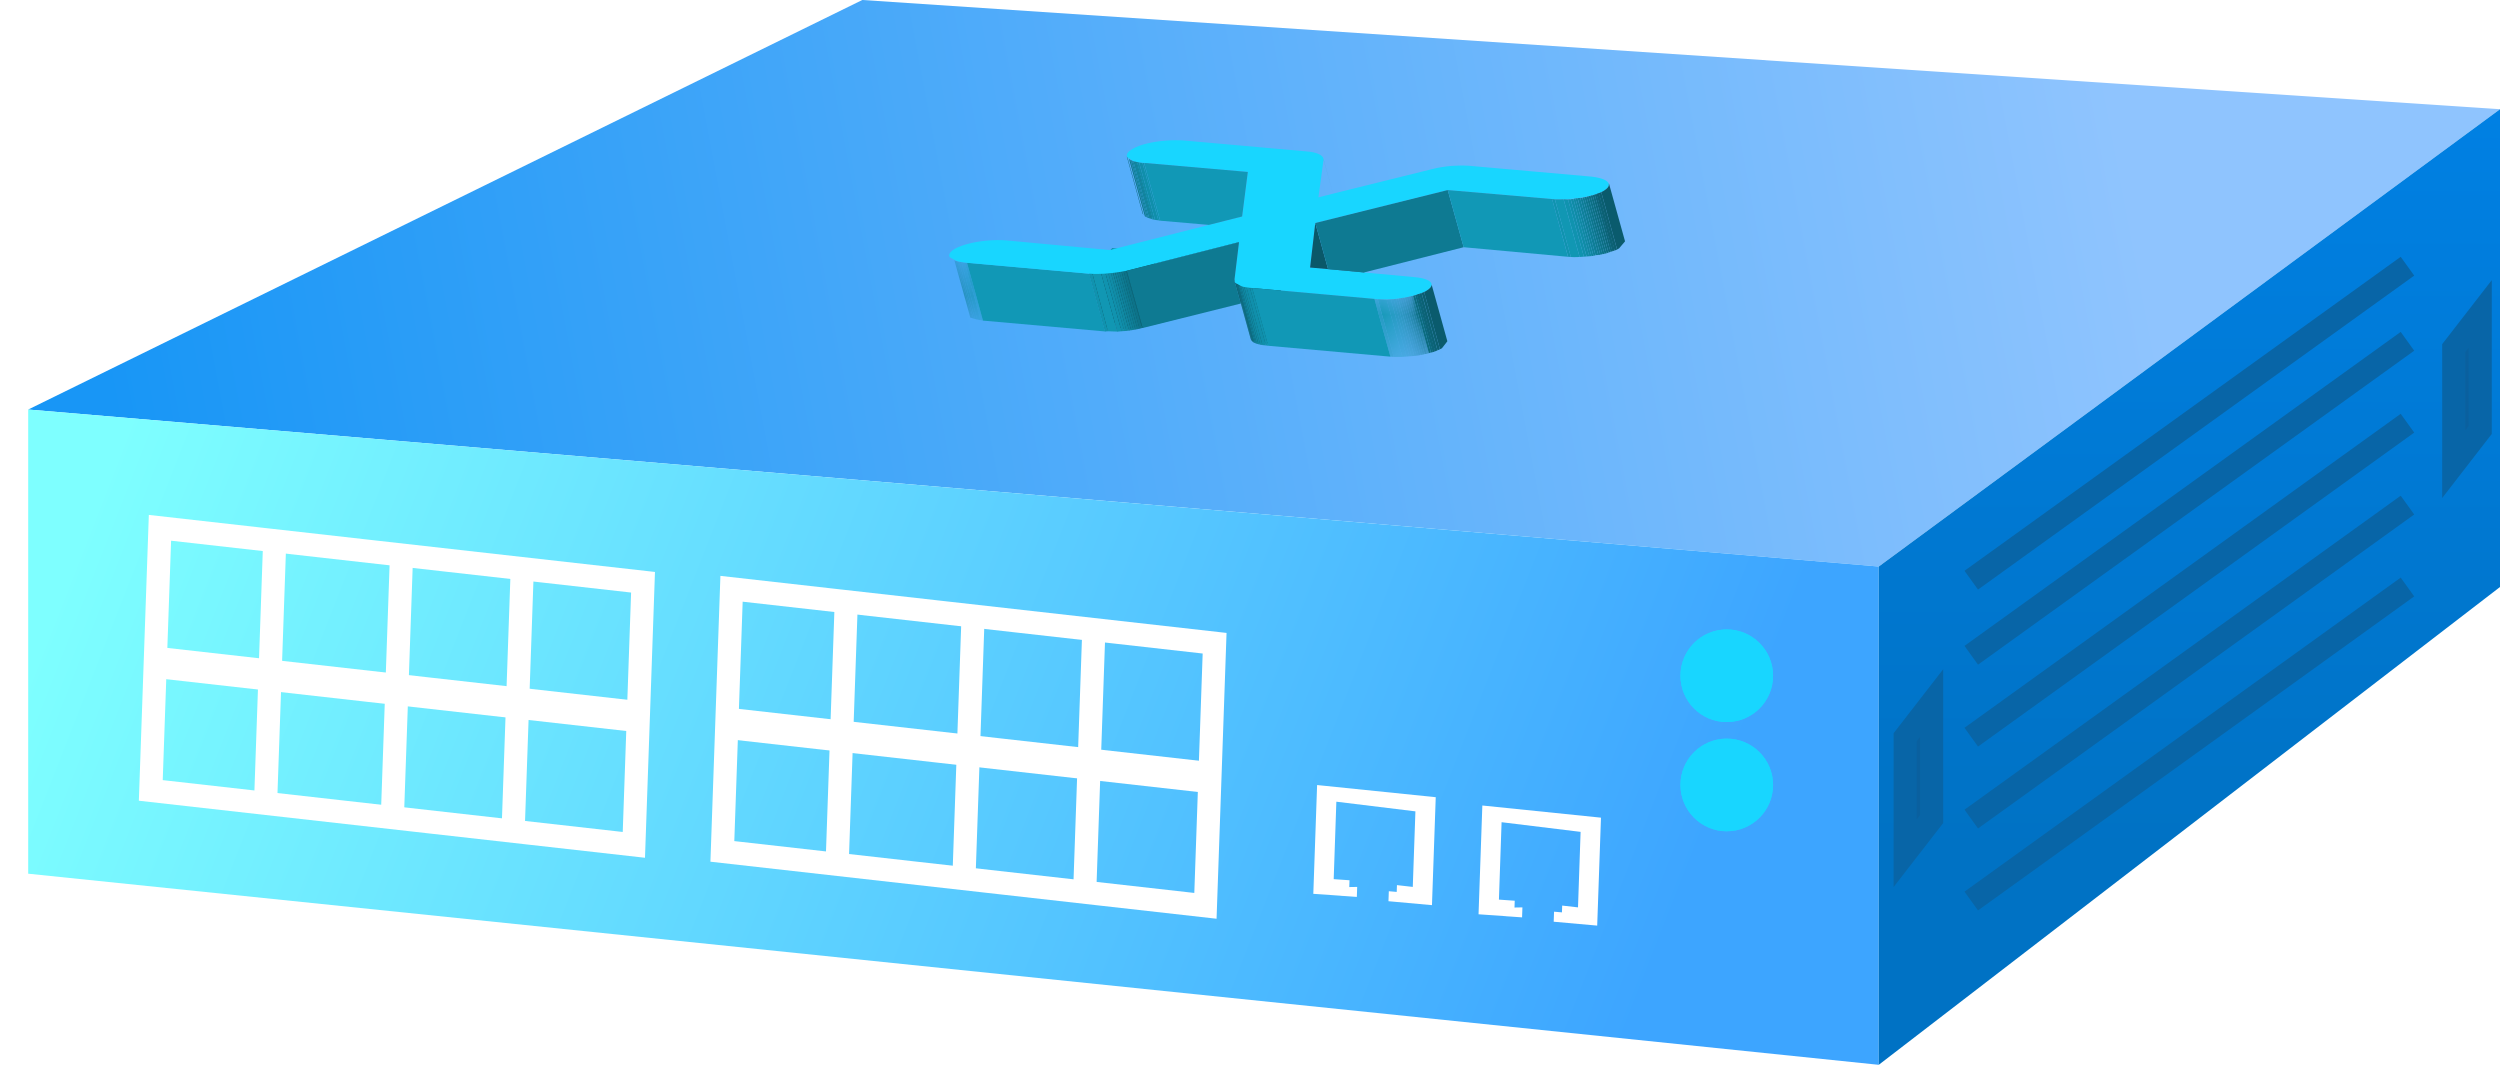 <?xml version="1.0" encoding="UTF-8"?>
<svg width="54px" height="23px" viewBox="0 0 54 23" version="1.1" xmlns="http://www.w3.org/2000/svg" xmlns:xlink="http://www.w3.org/1999/xlink">
    <title>交换机</title>
    <defs>
        <linearGradient x1="13.694%" y1="47.373%" x2="98.446%" y2="51.099%" id="linearGradient-1">
            <stop stop-color="#8FC4FE" offset="0%"></stop>
            <stop stop-color="#1896F6" offset="100%"></stop>
        </linearGradient>
        <linearGradient x1="8.5%" y1="56.269%" x2="100%" y2="43.731%" id="linearGradient-2">
            <stop stop-color="#3DA5FF" offset="0%"></stop>
            <stop stop-color="#7EFFFF" offset="100%"></stop>
        </linearGradient>
        <linearGradient x1="50%" y1="0%" x2="50%" y2="77.634%" id="linearGradient-3">
            <stop stop-color="#0080E3" offset="0%"></stop>
            <stop stop-color="#0072C4" offset="100%"></stop>
        </linearGradient>
        <filter x="-86.1%" y="-83.3%" width="272.1%" height="266.7%" filterUnits="objectBoundingBox" id="filter-4">
            <feGaussianBlur stdDeviation="0.328" in="SourceGraphic"></feGaussianBlur>
        </filter>
        <filter x="-86.1%" y="-83.3%" width="272.1%" height="266.7%" filterUnits="objectBoundingBox" id="filter-5">
            <feGaussianBlur stdDeviation="0.328" in="SourceGraphic"></feGaussianBlur>
        </filter>
        <polygon id="path-6" points="0.641 0.661 1.652 0.661 1.652 2.076 0.641 2.076"></polygon>
        <polygon id="path-8" points="0.615 0.67 1.652 0.67 1.652 2.086 0.615 2.086"></polygon>
        <polygon id="path-10" points="0.577 0.68 1.652 0.68 1.652 2.095 0.577 2.095"></polygon>
        <polygon id="path-12" points="0.533 0.691 1.652 0.691 1.652 2.107 0.533 2.107"></polygon>
        <polygon id="path-14" points="0.472 0.701 1.652 0.701 1.652 2.117 0.472 2.117"></polygon>
        <polygon id="path-16" points="0.41 0.003 1.652 0.003 1.652 1.418 0.41 1.418"></polygon>
        <polygon id="path-18" points="0.043 0.08 1.458 0.08 1.458 1.415 0.043 1.415"></polygon>
        <polygon id="path-20" points="0.62 0.084 2.035 0.084 2.035 1.415 0.62 1.415"></polygon>
        <polygon id="path-22" points="0.478 0.084 1.894 0.084 1.894 1.415 0.478 1.415"></polygon>
        <polygon id="path-24" points="0.403 0.078 1.818 0.078 1.818 1.415 0.403 1.415"></polygon>
        <polygon id="path-26" points="0.351 0.073 1.767 0.073 1.767 1.415 0.351 1.415"></polygon>
        <polygon id="path-28" points="0.293 0.07 1.708 0.07 1.708 1.415 0.293 1.415"></polygon>
        <polygon id="path-30" points="0.247 0.062 1.662 0.062 1.662 1.415 0.247 1.415"></polygon>
        <polygon id="path-32" points="0.202 0.056 1.617 0.056 1.617 1.415 0.202 1.415"></polygon>
        <polygon id="path-34" points="0.157 0.051 1.572 0.051 1.572 1.415 0.157 1.415"></polygon>
        <polygon id="path-36" points="0.111 0.039 1.526 0.039 1.526 1.415 0.111 1.415"></polygon>
        <polygon id="path-38" points="0.066 0.033 1.481 0.033 1.481 1.415 0.066 1.415"></polygon>
        <polygon id="path-40" points="0.02 0.021 1.436 0.021 1.436 1.415 0.02 1.415"></polygon>
        <polygon id="path-42" points="0.684 0.013 2.099 0.013 2.099 1.415 0.684 1.415"></polygon>
    </defs>
    <g id="页面-1" stroke="none" stroke-width="1" fill="none" fill-rule="evenodd">
        <g id="4网络构建与联通V2.0" transform="translate(-93, -705)">
            <g id="交换机" transform="translate(120, 716.5) scale(-1, 1) translate(-120, -716.5) translate(93, 705)">
                <g id="编组-11">
                    <polygon id="路径-58" fill="url(#linearGradient-1)" points="13.419 12.237 53.391 8.846 35.375 0 0 2.359"></polygon>
                    <polygon id="路径-59" fill="url(#linearGradient-2)" points="53.391 8.846 53.391 18.872 13.419 23 13.419 12.237"></polygon>
                    <polygon id="路径-60" fill="url(#linearGradient-3)" points="0 2.359 13.419 12.237 13.419 23 0 12.679"></polygon>
                    <path d="M25.595,19.352 L25.02,19.372 L24.92,19.379 L24.981,19.374 L24.653,19.386 L24.653,19.17 L24.824,19.179 L24.824,19.032 L25.166,19.02 L25.167,17.346 L23.453,17.495 L23.453,19.128 L23.796,19.101 L23.796,19.248 L23.967,19.239 L23.967,19.455 L23.025,19.507 L23.025,17.174 L25.595,17.001 L25.595,19.352 Z" id="形状结合" fill="#FFFFFF" transform="translate(24.31, 18.254) rotate(-2) translate(-24.31, -18.254) "></path>
                    <path d="M22.026,19.794 L21.451,19.814 L21.351,19.821 L21.412,19.816 L21.084,19.828 L21.084,19.612 L21.255,19.621 L21.255,19.474 L21.597,19.462 L21.598,17.789 L19.885,17.938 L19.884,19.57 L20.227,19.543 L20.227,19.69 L20.398,19.681 L20.398,19.898 L19.456,19.949 L19.456,17.616 L22.026,17.443 L22.026,19.794 Z" id="形状结合" fill="#FFFFFF" transform="translate(20.741, 18.696) rotate(-2) translate(-20.741, -18.696) "></path>
                    <g id="编组-8" transform="translate(33.355, 16.389) rotate(-2) translate(-33.355, -16.389) translate(27.855, 12.889)">
                        <polygon id="矩形" stroke="#FFFFFF" stroke-width="0.5" points="0 0.811 10.469 0 10.469 5.676 0 6.487"></polygon>
                        <polygon id="矩形" fill="#FFFFFF" points="0 3.379 10.469 2.568 10.469 3.244 0 4.054"></polygon>
                        <line x1="2.617" y1="0.541" x2="2.617" y2="6.352" id="路径-61" stroke="#FFFFFF" stroke-width="0.5"></line>
                        <line x1="5.234" y1="0.405" x2="5.234" y2="6.217" id="路径-61" stroke="#FFFFFF" stroke-width="0.5"></line>
                        <line x1="7.982" y1="0.135" x2="7.982" y2="5.947" id="路径-61" stroke="#FFFFFF" stroke-width="0.5"></line>
                    </g>
                    <g id="编组-8" transform="translate(45.701, 15.072) rotate(-2) translate(-45.701, -15.072) translate(40.201, 11.572)">
                        <polygon id="矩形" stroke="#FFFFFF" stroke-width="0.5" points="0 0.811 10.469 0 10.469 5.676 0 6.487"></polygon>
                        <polygon id="矩形" fill="#FFFFFF" points="0 3.379 10.469 2.568 10.469 3.244 0 4.054"></polygon>
                        <line x1="2.617" y1="0.541" x2="2.617" y2="6.352" id="路径-61" stroke="#FFFFFF" stroke-width="0.5"></line>
                        <line x1="5.234" y1="0.405" x2="5.234" y2="6.217" id="路径-61" stroke="#FFFFFF" stroke-width="0.5"></line>
                        <line x1="7.982" y1="0.135" x2="7.982" y2="5.947" id="路径-61" stroke="#FFFFFF" stroke-width="0.5"></line>
                    </g>
                    <g id="编组-9" transform="translate(16.131, 14.006)" fill="#18D6FF">
                        <ellipse id="椭圆形" filter="url(#filter-4)" cx="0.571" cy="0.59" rx="1" ry="1"></ellipse>
                        <ellipse id="椭圆形" cx="0.571" cy="0.59" rx="1" ry="1"></ellipse>
                    </g>
                    <g id="编组-9" transform="translate(16.131, 16.365)" fill="#18D6FF">
                        <ellipse id="椭圆形" filter="url(#filter-5)" cx="0.571" cy="0.59" rx="1" ry="1"></ellipse>
                        <ellipse id="椭圆形" cx="0.571" cy="0.59" rx="1" ry="1"></ellipse>
                    </g>
                    <g id="编组-10" transform="translate(1.999, 5.75)" fill="#0A609F" stroke="#0865A7" stroke-width="0.5">
                        <line x1="0" y1="0" x2="9.422" y2="6.782" id="路径-62"></line>
                        <line x1="0" y1="1.622" x2="9.422" y2="8.404" id="路径-62"></line>
                        <line x1="0" y1="3.391" x2="9.422" y2="10.173" id="路径-62"></line>
                        <line x1="0" y1="5.16" x2="9.422" y2="11.942" id="路径-62"></line>
                        <line x1="0" y1="6.929" x2="9.422" y2="13.712" id="路径-62"></line>
                    </g>
                    <polygon id="矩形" stroke="#0865A7" stroke-width="0.5" fill="#0A609F" points="12.277 15.186 12.848 15.923 12.848 18.429 12.277 17.692"></polygon>
                    <polygon id="矩形" stroke="#0865A7" stroke-width="0.5" fill="#0A609F" points="0.428 6.782 0.999 7.519 0.999 10.026 0.428 9.288"></polygon>
                </g>
                <g id="编组" transform="translate(17.692, 2.654)">
                    <g transform="translate(14.154, 2.225)">
                        <mask id="mask-7" fill="white">
                            <use xlink:href="#path-6"></use>
                        </mask>
                        <g id="Clip-45"></g>
                        <polygon id="Fill-44" fill="#0F819B" mask="url(#mask-7)" points="1.158 1.991 1.513 0.756 1.539 0.746 1.195 1.983"></polygon>
                    </g>
                    <g transform="translate(14.154, 2.225)">
                        <mask id="mask-9" fill="white">
                            <use xlink:href="#path-8"></use>
                        </mask>
                        <g id="Clip-49"></g>
                        <polygon id="Fill-48" fill="#0F859F" mask="url(#mask-9)" points="1.132 2.001 1.474 0.765 1.514 0.755 1.159 1.991"></polygon>
                    </g>
                    <g transform="translate(14.154, 2.225)">
                        <mask id="mask-11" fill="white">
                            <use xlink:href="#path-10"></use>
                        </mask>
                        <g id="Clip-57"></g>
                        <polygon id="Fill-56" fill="#1089A3" mask="url(#mask-11)" points="1.095 2.011 1.437 0.774 1.475 0.765 1.131 2.001"></polygon>
                    </g>
                    <g transform="translate(14.154, 2.225)">
                        <mask id="mask-13" fill="white">
                            <use xlink:href="#path-12"></use>
                        </mask>
                        <g id="Clip-81"></g>
                        <path d="M1.389,0.782 C1.395,0.78 1.399,0.78 1.404,0.779 L1.437,0.773 L1.095,2.01 L1.07,2.019 C1.063,2.022 1.053,2.023 1.044,2.024 L1.389,0.782 Z" id="Fill-80" fill="#108CA7" mask="url(#mask-13)"></path>
                    </g>
                    <g transform="translate(14.154, 2.225)">
                        <mask id="mask-15" fill="white">
                            <use xlink:href="#path-14"></use>
                        </mask>
                        <g id="Clip-83"></g>
                        <path d="M1.316,0.791 C1.321,0.791 1.327,0.79 1.334,0.789 C1.342,0.789 1.35,0.787 1.357,0.786 C1.368,0.784 1.379,0.783 1.389,0.781 L1.044,2.024 C1.025,2.028 1.006,2.031 0.986,2.035 L0.97,2.037 L1.316,0.791 Z" id="Fill-82" fill="#108FAB" mask="url(#mask-15)"></path>
                    </g>
                    <g transform="translate(14.154, 2.933)">
                        <mask id="mask-17" fill="white">
                            <use xlink:href="#path-16"></use>
                        </mask>
                        <g id="Clip-85"></g>
                        <path d="M1.316,0.084 L0.97,1.329 L0.921,1.338 L1.267,0.089 C1.284,0.088 1.299,0.085 1.316,0.084" id="Fill-84" fill="#1093AF" mask="url(#mask-17)"></path>
                    </g>
                    <polygon id="Fill-96" fill="#0B6173" points="12.435 4.505 11.934 3.953 12.281 2.707 12.78 3.257"></polygon>
                    <polygon id="Fill-98" fill="#1198B6" points="15.421 3.022 15.076 4.271 12.435 4.506 12.78 3.257"></polygon>
                    <polygon id="Fill-100" fill="#1093AF" points="12.709 3.263 12.781 3.257 12.435 4.506 12.377 4.501"></polygon>
                    <polygon id="Fill-102" fill="#108EA9" points="12.709 3.263 12.208 2.712 12.281 2.705 12.781 3.257"></polygon>
                    <polygon id="Fill-104" fill="#0A5D6F" points="12.377 4.501 11.876 3.949 12.208 2.712 12.708 3.263"></polygon>
                    <polygon id="Fill-106" fill="#1192AD" points="12.621 3.261 12.12 2.711 12.208 2.712 12.709 3.263"></polygon>
                    <path d="M12.536,3.261 L12.035,2.709 C12.065,2.709 12.093,2.711 12.122,2.711 L12.621,3.261 L12.536,3.261" id="Fill-108" fill="#1088A2"></path>
                    <polygon id="Fill-109" fill="#1197B3" points="12.536 3.261 12.621 3.261 12.709 3.263 12.377 4.501 12.184 4.508 12.174 4.508 12.52 3.26"></polygon>
                    <polygon id="Fill-111" fill="#0B5F72" points="12.174 4.508 11.673 3.956 12.02 2.709 12.52 3.26"></polygon>
                    <polygon id="Fill-113" fill="#1192AD" points="12.52 3.26 12.02 2.709 12.036 2.709 12.537 3.261"></polygon>
                    <polygon id="Fill-115" fill="#1093AF" points="12.082 4.501 12.424 3.266 12.52 3.26 12.174 4.508 12.158 4.508"></polygon>
                    <polygon id="Fill-117" fill="#0A5D6F" points="12.082 4.501 11.581 3.951 11.925 2.714 12.424 3.266"></polygon>
                    <polygon id="Fill-119" fill="#108EA9" points="12.425 3.266 11.925 2.714 12.02 2.709 12.519 3.26"></polygon>
                    <polygon id="Fill-121" fill="#0A5B6C" points="12.024 4.497 11.523 3.945 11.866 2.709 12.366 3.26"></polygon>
                    <polygon id="Fill-123" fill="#108FAB" points="12.024 4.497 12.366 3.26 12.424 3.266 12.082 4.501"></polygon>
                    <polygon id="Fill-125" fill="#108AA5" points="12.366 3.26 11.867 2.709 11.925 2.714 12.425 3.266"></polygon>
                    <polygon id="Fill-127" fill="#0F839D" points="12.321 3.248 11.82 2.696 11.866 2.71 12.366 3.26"></polygon>
                    <polygon id="Fill-129" fill="#0A596A" points="11.977 4.493 11.476 3.941 11.81 2.694 12.311 3.246"></polygon>
                    <path d="M12.265,3.241 L11.765,2.69 C11.781,2.692 11.795,2.693 11.809,2.694 L12.31,3.246 C12.295,3.245 12.28,3.244 12.265,3.241" id="Fill-131" fill="#0E7C93"></path>
                    <path d="M12.311,3.246 L11.81,2.694 C11.814,2.694 11.817,2.696 11.82,2.696 L12.321,3.248 C12.317,3.246 12.314,3.246 12.311,3.246" id="Fill-132" fill="#0E7F97"></path>
                    <path d="M12.321,3.248 L12.366,3.26 L12.024,4.497 L11.991,4.495 C11.987,4.495 11.981,4.493 11.977,4.493 L12.311,3.246 C12.315,3.246 12.318,3.246 12.321,3.248" id="Fill-133" fill="#108CA7"></path>
                    <path d="M12.265,3.241 C12.28,3.244 12.295,3.245 12.31,3.246 L11.978,4.493 C11.975,4.493 11.972,4.493 11.97,4.492 C11.953,4.49 11.937,4.489 11.92,4.486 L12.265,3.241 Z" id="Fill-135" fill="#1089A3"></path>
                    <polygon id="Fill-137" fill="#0A5767" points="11.92 4.486 11.42 3.934 11.766 2.69 12.265 3.241"></polygon>
                    <path d="M12.255,3.239 L11.753,2.689 C11.758,2.689 11.762,2.689 11.765,2.69 L12.264,3.241 C12.262,3.241 12.257,3.241 12.255,3.239" id="Fill-139" fill="#0D7990"></path>
                    <path d="M12.219,3.237 L12.255,3.239 C12.257,3.241 12.262,3.241 12.264,3.241 L11.921,4.486 C11.905,4.484 11.889,4.482 11.874,4.479 L12.219,3.237 Z" id="Fill-140" fill="#0F859F"></path>
                    <polygon id="Fill-142" fill="#0E8199" points="12.219 3.237 11.718 2.686 11.753 2.689 12.255 3.239"></polygon>
                    <polygon id="Fill-144" fill="#095565" points="11.874 4.479 11.375 3.929 11.719 2.686 12.22 3.236"></polygon>
                    <polygon id="Fill-146" fill="#0E7D95" points="12.173 3.234 11.672 2.682 11.719 2.686 12.22 3.237"></polygon>
                    <polygon id="Fill-148" fill="#095262" points="11.829 4.47 11.328 3.919 11.672 2.682 12.173 3.234"></polygon>
                    <path d="M11.829,4.47 L12.173,3.234 L12.219,3.237 L11.875,4.479 C11.862,4.478 11.853,4.477 11.844,4.475 L11.829,4.47 Z" id="Fill-150" fill="#0F819B"></path>
                    <polygon id="Fill-152" fill="#0D758C" points="12.152 3.227 11.652 2.675 11.673 2.682 12.173 3.234"></polygon>
                    <polygon id="Fill-154" fill="#094E5D" points="11.739 4.456 11.238 3.905 11.583 2.664 12.083 3.216"></polygon>
                    <polygon id="Fill-156" fill="#0C6C80" points="12.037 3.208 11.536 2.656 11.541 2.656 12.04 3.208"></polygon>
                    <polygon id="Fill-157" fill="#084C5A" points="11.694 4.446 11.193 3.894 11.537 2.656 12.038 3.208"></polygon>
                    <polygon id="Fill-159" fill="#084957" points="11.638 4.431 11.138 3.88 11.481 2.645 11.981 3.197"></polygon>
                    <path d="M11.97,3.194 L11.469,2.642 C11.473,2.643 11.477,2.645 11.481,2.645 L11.981,3.197 C11.977,3.195 11.973,3.195 11.97,3.194" id="Fill-161" fill="#0B6579"></path>
                    <polygon id="Fill-162" fill="#084755" points="11.626 4.431 11.127 3.879 11.469 2.642 11.97 3.194"></polygon>
                    <polygon id="Fill-164" fill="#0D738A" points="9.046 2.026 9.545 2.576 11.97 3.193 11.469 2.644"></polygon>
                    <path d="M11.981,3.197 L11.481,2.645 C11.5,2.649 11.518,2.652 11.538,2.656 L12.037,3.208 C12.018,3.204 11.999,3.199 11.981,3.197" id="Fill-166" fill="#0C687C"></path>
                    <path d="M12.041,3.208 L11.54,2.656 L11.582,2.664 L12.082,3.216 C12.068,3.213 12.055,3.21 12.041,3.208" id="Fill-167" fill="#0C6C80"></path>
                    <path d="M12.082,3.216 L11.583,2.664 C11.597,2.667 11.613,2.668 11.628,2.671 L12.128,3.223 C12.112,3.22 12.098,3.217 12.082,3.216" id="Fill-168" fill="#0D6F84"></path>
                    <path d="M12.128,3.223 L11.627,2.671 C11.635,2.672 11.644,2.674 11.652,2.675 L12.152,3.227 C12.144,3.226 12.135,3.224 12.128,3.223" id="Fill-169" fill="#0D7288"></path>
                    <path d="M12.128,3.223 L11.627,2.671 L12.128,3.223 Z M12.083,3.216 L11.747,4.424 L11.784,4.464 L12.128,3.223 C12.112,3.22 12.098,3.217 12.083,3.216 L12.083,3.216 Z" id="Fill-170" fill="#09505F"></path>
                    <path d="M12.128,3.223 C12.135,3.224 12.144,3.226 12.152,3.227 L12.173,3.234 L11.829,4.47 L11.804,4.468 L11.784,4.464 L12.128,3.223 Z" id="Fill-172" fill="#0E7E97"></path>
                    <path d="M11.739,4.456 L12.083,3.216 C12.097,3.217 12.113,3.22 12.128,3.223 L11.784,4.464 C11.776,4.463 11.767,4.461 11.759,4.46 C11.752,4.458 11.745,4.457 11.739,4.456" id="Fill-174" fill="#0E7B92"></path>
                    <path d="M12.037,3.208 L12.04,3.208 C12.054,3.21 12.067,3.213 12.081,3.216 L11.739,4.456 C11.722,4.453 11.708,4.449 11.693,4.446 L12.037,3.208 Z" id="Fill-176" fill="#0D778E"></path>
                    <path d="M11.638,4.431 L11.981,3.197 C11.999,3.199 12.019,3.204 12.037,3.208 L11.695,4.446 C11.685,4.444 11.675,4.442 11.666,4.439 L11.638,4.431 Z" id="Fill-178" fill="#0D7389"></path>
                    <path d="M11.981,3.197 L11.638,4.431 L11.627,4.431 L11.969,3.194 C11.974,3.195 11.978,3.195 11.981,3.197" id="Fill-180" fill="#0C7085"></path>
                    <polygon id="Fill-184" fill="#084755" points="9.256 4.722 8.755 4.17 9.099 2.932 9.6 3.484"></polygon>
                    <polygon id="Fill-186" fill="#084C5A" points="9.227 4.743 8.726 4.191 9.072 2.95 9.571 3.501"></polygon>
                    <polygon id="Fill-188" fill="#094E5D" points="9.214 4.75 8.713 4.198 9.059 2.955 9.558 3.507"></polygon>
                    <polygon id="Fill-190" fill="#09505F" points="9.187 4.761 8.688 4.209 9.032 2.966 9.533 3.518"></polygon>
                    <polygon id="Fill-192" fill="#095262" points="9.162 4.771 8.662 4.219 9.006 2.976 9.507 3.527"></polygon>
                    <polygon id="Fill-194" fill="#095565" points="9.124 4.782 8.624 4.23 8.968 2.986 9.469 3.538"></polygon>
                    <polygon id="Fill-196" fill="#0A5767" points="9.086 4.79 8.585 4.238 8.931 2.994 9.432 3.546"></polygon>
                    <polygon id="Fill-198" fill="#0A596A" points="9.037 4.8 8.537 4.248 8.882 3.002 9.382 3.554"></polygon>
                    <polygon id="Fill-200" fill="#1088A2" points="9.308 3.571 8.807 3.019 8.865 3.006 9.366 3.557"></polygon>
                    <polygon id="Fill-202" fill="#0A5B6C" points="9.234 3.834 8.735 3.282 8.807 3.02 9.308 3.57"></polygon>
                    <polygon id="Fill-204" fill="#108EA9" points="9.27 3.568 8.771 3.016 8.807 3.019 9.307 3.571"></polygon>
                    <g transform="translate(7.785, 2.225)">
                        <path d="M1.486,1.34 L0.985,0.79 C1.016,0.787 1.045,0.784 1.072,0.781 L1.573,1.332 C1.546,1.336 1.516,1.339 1.486,1.34" id="Fill-206" fill="#0D6E84"></path>
                        <path d="M1.572,1.332 L1.071,0.781 C1.074,0.781 1.077,0.78 1.08,0.78 L1.581,1.332 L1.572,1.332" id="Fill-207" fill="#0C6B80"></path>
                    </g>
                    <g transform="translate(7.785, 2.225)">
                        <polygon id="Fill-208" fill="#0F829B" points="1.58 1.332 1.079 0.78 1.081 0.78"></polygon>
                        <path d="M1.581,1.332 L1.08,0.78 C1.086,0.778 1.091,0.778 1.097,0.777 L1.598,1.329 C1.592,1.33 1.587,1.33 1.581,1.332" id="Fill-209" fill="#0E7E96"></path>
                    </g>
                    <path d="M9.382,3.554 L8.881,3.002 C8.9,3.001 8.915,2.998 8.931,2.994 L9.432,3.546 C9.415,3.549 9.399,3.552 9.382,3.554" id="Fill-210" fill="#0E7B93"></path>
                    <path d="M9.431,3.546 L8.93,2.994 C8.944,2.993 8.957,2.989 8.968,2.986 L9.468,3.538 C9.457,3.541 9.444,3.543 9.431,3.546" id="Fill-211" fill="#0E788F"></path>
                    <g transform="translate(8.492, 2.225)">
                        <path d="M0.976,1.312 L0.475,0.76 C0.485,0.759 0.495,0.756 0.504,0.753 L1.005,1.305 C0.995,1.308 0.986,1.31 0.976,1.312" id="Fill-212" fill="#0D758C"></path>
                        <path d="M1.004,1.306 L0.503,0.754 C0.507,0.752 0.51,0.751 0.514,0.751 L1.014,1.301 L1.004,1.306" id="Fill-213" fill="#0D7288"></path>
                    </g>
                    <path d="M9.507,3.527 L9.006,2.976 C9.015,2.973 9.024,2.971 9.032,2.966 L9.532,3.518 C9.524,3.521 9.515,3.524 9.507,3.527" id="Fill-214" fill="#0D6F84"></path>
                    <g transform="translate(8.492, 2.225)">
                        <path d="M1.04,1.293 L0.539,0.741 C0.544,0.74 0.549,0.738 0.553,0.737 L1.053,1.287 C1.048,1.289 1.044,1.292 1.04,1.293" id="Fill-215" fill="#0C6C81"></path>
                        <path d="M1.053,1.288 L0.552,0.737 C0.558,0.734 0.562,0.733 0.566,0.73 L1.066,1.282 C1.062,1.283 1.057,1.286 1.053,1.288" id="Fill-216" fill="#0C697D"></path>
                    </g>
                    <g transform="translate(8.492, 2.225)">
                        <path d="M1.066,1.282 L0.565,0.73 C0.571,0.729 0.575,0.726 0.579,0.724 L1.079,1.275 C1.075,1.278 1.07,1.279 1.066,1.282" id="Fill-217" fill="#0C667A"></path>
                        <polygon id="Fill-218" fill="#0B6376" points="1.079 1.275 0.579 0.725 0.579 0.725"></polygon>
                    </g>
                    <g transform="translate(8.492, 2.225)">
                        <path d="M1.093,1.267 L0.592,0.716 C0.593,0.715 0.595,0.715 0.595,0.715 L1.096,1.265 C1.095,1.267 1.093,1.267 1.093,1.267" id="Fill-219" fill="#0B5D6F"></path>
                        <path d="M1.096,1.265 L0.595,0.715 C0.599,0.712 0.603,0.709 0.606,0.706 L1.107,1.258 C1.103,1.261 1.099,1.263 1.096,1.265" id="Fill-220" fill="#0A5A6C"></path>
                    </g>
                    <polygon id="Fill-221" fill="#084957" points="9.085 2.942 9.081 2.961 9.572 3.501 9.232 4.724 9.241 4.734 9.586 3.493"></polygon>
                    <path d="M9.572,3.501 L9.072,2.95 C9.076,2.947 9.08,2.944 9.085,2.941 L9.586,3.492 C9.58,3.495 9.576,3.498 9.572,3.501" id="Fill-223" fill="#0B6072"></path>
                    <g transform="translate(8.492, 2.225)">
                        <polygon id="Fill-224" fill="#0A5868" points="1.107 1.259 0.606 0.707 0.607 0.707"></polygon>
                        <path d="M1.107,1.259 L0.607,0.707 L0.617,0.698 L1.117,1.25 C1.114,1.253 1.111,1.256 1.107,1.259" id="Fill-225" fill="#095565"></path>
                        <polygon id="Fill-226" fill="#095262" points="1.117 1.25 0.618 0.698 0.622 0.694 1.122 1.246"></polygon>
                    </g>
                    <path d="M9.63,3.454 L9.129,2.902 C9.131,2.899 9.133,2.896 9.136,2.893 L9.635,3.444 C9.634,3.446 9.631,3.451 9.63,3.454" id="Fill-227" fill="#095060"></path>
                    <path d="M9.129,2.902 L9.122,2.93 L9.613,3.471 C9.609,3.475 9.605,3.48 9.599,3.484 L9.489,3.882 L9.506,3.901 L9.63,3.454 L9.129,2.902 Z" id="Fill-228" fill="#094D5C"></path>
                    <g transform="translate(8.492, 2.225)">
                        <path d="M1.121,1.246 L0.622,0.694 C0.622,0.693 0.623,0.693 0.625,0.691 L1.124,1.243 C1.123,1.243 1.123,1.245 1.121,1.246" id="Fill-230" fill="#09505F"></path>
                        <path d="M1.125,1.243 L0.624,0.691 C0.627,0.689 0.628,0.687 0.631,0.684 L1.131,1.236 C1.129,1.238 1.126,1.241 1.125,1.243" id="Fill-231" fill="#094D5C"></path>
                        <path d="M1.131,1.236 L0.63,0.684 C0.633,0.682 0.634,0.679 0.637,0.677 L1.137,1.228 C1.134,1.231 1.132,1.234 1.131,1.236" id="Fill-232" fill="#084A58"></path>
                    </g>
                    <path d="M9.599,3.484 L9.265,4.691 L9.274,4.7 L9.613,3.471 C9.609,3.475 9.605,3.48 9.599,3.484" id="Fill-233" fill="#084552"></path>
                    <polygon id="Fill-235" fill="#0A5B6C" points="8.964 4.807 8.463 4.256 8.735 3.282 9.234 3.834"></polygon>
                    <path d="M9.599,3.484 C9.605,3.48 9.609,3.475 9.613,3.471 L9.274,4.7 L9.255,4.722 L9.599,3.484 Z" id="Fill-237" fill="#0C7085"></path>
                    <path d="M9.629,3.454 L9.625,3.472 L9.291,4.676 C9.289,4.682 9.285,4.688 9.282,4.692 L9.274,4.701 L9.613,3.472 C9.621,3.466 9.625,3.461 9.629,3.454" id="Fill-239" fill="#0C6D81"></path>
                    <path d="M9.599,3.484 L9.255,4.722 L9.241,4.734 L9.585,3.492 C9.591,3.49 9.595,3.487 9.599,3.484" id="Fill-241" fill="#0D7389"></path>
                    <path d="M9.572,3.501 C9.576,3.498 9.58,3.495 9.586,3.492 L9.242,4.733 L9.233,4.739 C9.23,4.74 9.229,4.742 9.228,4.743 L9.572,3.501 Z" id="Fill-243" fill="#0D778E"></path>
                    <path d="M9.572,3.501 L9.228,4.743 C9.226,4.743 9.225,4.745 9.223,4.745 L9.218,4.749 C9.216,4.749 9.215,4.75 9.215,4.75 L9.559,3.508 C9.563,3.505 9.567,3.503 9.572,3.501" id="Fill-245" fill="#0E7B92"></path>
                    <path d="M9.214,4.75 C9.206,4.754 9.197,4.757 9.187,4.761 L9.533,3.519 C9.541,3.514 9.55,3.512 9.558,3.507 L9.214,4.75 Z" id="Fill-247" fill="#0E7E97"></path>
                    <path d="M9.162,4.771 L9.507,3.527 C9.516,3.524 9.524,3.521 9.533,3.518 L9.187,4.761 C9.186,4.762 9.184,4.762 9.183,4.764 L9.17,4.768 C9.167,4.769 9.165,4.769 9.162,4.771" id="Fill-249" fill="#0F819B"></path>
                    <g transform="translate(8.492, 2.225)">
                        <path d="M1.137,1.228 L0.636,0.676 C0.639,0.673 0.64,0.67 0.643,0.668 L1.143,1.218 C1.142,1.221 1.139,1.225 1.137,1.228" id="Fill-251" fill="#095060"></path>
                        <path d="M1.143,1.219 L0.643,0.667 C0.65,0.652 0.654,0.635 0.652,0.617 L1.153,1.169 C1.154,1.187 1.151,1.203 1.143,1.219" id="Fill-252" fill="#094D5D"></path>
                    </g>
                    <path d="M9.124,4.782 L9.469,3.538 C9.482,3.535 9.495,3.531 9.507,3.526 L9.162,4.771 C9.152,4.773 9.141,4.778 9.128,4.78 C9.127,4.78 9.125,4.782 9.124,4.782" id="Fill-253" fill="#0F859F"></path>
                    <path d="M9.086,4.79 L9.432,3.546 C9.445,3.543 9.457,3.54 9.469,3.538 L9.123,4.782 C9.112,4.785 9.099,4.787 9.086,4.79" id="Fill-255" fill="#1089A3"></path>
                    <path d="M9.037,4.8 L9.382,3.554 C9.399,3.551 9.416,3.549 9.432,3.546 L9.086,4.79 C9.082,4.791 9.079,4.791 9.075,4.793 C9.066,4.794 9.058,4.796 9.048,4.798 C9.045,4.798 9.041,4.798 9.037,4.8" id="Fill-257" fill="#108CA7"></path>
                    <path d="M9.308,3.571 L9.366,3.557 C9.37,3.555 9.376,3.555 9.383,3.554 L9.037,4.8 C9.032,4.8 9.027,4.801 9.022,4.802 L8.964,4.807 L9.234,3.834 L9.308,3.571 Z" id="Fill-259" fill="#108FAB"></path>
                    <polygon id="Fill-261" fill="#094B59" points="9.27 3.568 8.771 3.016 8.771 3.015 9.27 3.566"></polygon>
                    <path d="M9.27,3.568 L9.27,3.566 C9.304,3.564 9.335,3.561 9.365,3.557 L9.307,3.571 L9.27,3.568 Z" id="Fill-263" fill="#094B59"></path>
                    <polygon id="Fill-267" fill="#108EA9" points="9.261 3.567 8.76 3.015 8.77 3.016 9.27 3.568"></polygon>
                    <polygon id="Fill-269" fill="#1093AF" points="9.234 3.834 8.964 4.806 8.914 4.815 9.261 3.568 9.27 3.569 9.308 3.57"></polygon>
                    <path d="M11.954,0.746 L11.954,0.75 L11.952,0.75 L11.954,0.747 C11.954,0.747 11.954,0.747 11.954,0.746" id="Fill-300" fill="#08434F"></path>
                    <path d="M11.921,0.783 L11.579,2.019 L11.552,2.03 L11.894,0.796 C11.899,0.793 11.902,0.792 11.904,0.789 L11.921,0.783 Z" id="Fill-302" fill="#0D778E"></path>
                    <path d="M11.962,0.733 L11.969,0.728 L11.627,1.963 L11.61,1.986 L11.954,0.75 L11.954,0.746 C11.955,0.745 11.956,0.743 11.956,0.742 C11.959,0.739 11.961,0.736 11.962,0.733" id="Fill-313" fill="#0B697D"></path>
                    <path d="M11.889,0.798 C11.89,0.797 11.893,0.795 11.894,0.795 L11.552,2.03 L11.538,2.04 L11.882,0.804 L11.889,0.798 Z" id="Fill-319" fill="#0E7B92"></path>
                    <polygon id="Fill-323" fill="#0E7E97" points="11.855 0.814 11.882 0.804 11.538 2.039 11.512 2.051"></polygon>
                    <polygon id="Fill-327" fill="#0F819B" points="11.486 2.06 11.83 0.823 11.855 0.813 11.513 2.05"></polygon>
                    <path d="M11.791,0.833 C11.799,0.832 11.807,0.829 11.814,0.827 L11.83,0.823 L11.486,2.06 L11.449,2.069 L11.791,0.833 Z" id="Fill-333" fill="#0F859F"></path>
                    <path d="M11.791,0.833 L11.29,0.282 L11.791,0.833 Z M11.755,0.843 L11.422,2.04 L11.449,2.069 L11.791,0.833 C11.78,0.837 11.767,0.84 11.755,0.843 L11.755,0.843 Z" id="Fill-356" fill="#095565"></path>
                    <path d="M11.409,2.085 L11.755,0.842 C11.767,0.84 11.78,0.837 11.791,0.833 L11.449,2.068 L11.426,2.081 C11.421,2.082 11.415,2.084 11.409,2.085" id="Fill-358" fill="#1089A3"></path>
                    <path d="M11.359,2.095 L11.705,0.851 C11.722,0.848 11.739,0.845 11.754,0.842 L11.409,2.085 C11.393,2.088 11.376,2.092 11.359,2.095" id="Fill-360" fill="#108CA7"></path>
                    <path d="M11.631,0.861 C11.642,0.861 11.652,0.858 11.662,0.856 C11.666,0.856 11.671,0.856 11.675,0.855 C11.685,0.853 11.695,0.852 11.705,0.851 L11.359,2.095 C11.351,2.096 11.344,2.099 11.337,2.099 L11.287,2.105 L11.631,0.861 Z" id="Fill-365" fill="#108FAB"></path>
                    <path d="M11.631,0.861 L11.287,2.105 L11.249,2.113 L11.596,0.865 C11.607,0.863 11.62,0.862 11.631,0.861" id="Fill-367" fill="#1093AF"></path>
                    <path d="M5.199,3.158 L5.7,3.71 C5.684,3.704 5.67,3.7 5.655,3.694 L5.318,4.909 L5.355,4.95 L5.7,3.71 L5.199,3.158 Z" id="Fill-481" fill="#07424F"></path>
                    <path d="M1.607,2.816 L1.951,1.572 C1.963,1.575 1.976,1.579 1.989,1.582 C1.99,1.582 1.993,1.584 1.996,1.584 L1.65,2.829 C1.645,2.828 1.639,2.826 1.633,2.823 L1.617,2.819 L1.607,2.816 Z" id="Fill-561" fill="#0C7085"></path>
                    <path d="M1.318,0.984 L1.819,1.534 C1.815,1.534 1.812,1.533 1.81,1.531 L1.572,1.268 L1.81,1.531 C1.798,1.527 1.787,1.523 1.776,1.519 L1.439,2.729 L1.476,2.771 L1.819,1.534 L1.318,0.984 Z" id="Fill-585" fill="#07404D"></path>
                    <path d="M15.682,2.72 C15.796,2.786 15.828,2.851 15.79,2.904 C15.66,2.983 15.613,2.994 15.558,3.004 C15.52,3.011 15.494,3.014 15.47,3.017 C15.453,3.018 15.437,3.021 15.42,3.023 L12.781,3.258 C12.66,3.266 12.526,3.265 12.386,3.253 C12.247,3.242 12.104,3.222 11.97,3.194 L9.545,2.575 L9.644,3.395 C9.647,3.416 9.641,3.436 9.63,3.454 C9.494,3.531 9.482,3.535 9.469,3.538 C9.457,3.541 9.445,3.543 9.431,3.546 C9.415,3.549 9.399,3.552 9.382,3.555 C9.336,3.562 9.305,3.565 9.271,3.566 L6.621,3.802 C6.59,3.807 6.559,3.81 6.526,3.811 C6.413,3.814 6.32,3.812 6.226,3.807 C5.947,3.784 5.667,3.718 5.506,3.633 C5.421,3.583 5.384,3.535 5.385,3.492 C5.388,3.413 5.524,3.35 5.766,3.331 L6.845,3.231 L7.622,3.16 L8.011,3.124 L7.898,2.162 L5.037,1.451 L2.784,1.644 C2.724,1.65 2.662,1.652 2.597,1.651 C2.576,1.651 2.556,1.651 2.533,1.65 C2.478,1.648 2.439,1.647 2.398,1.643 C2.117,1.623 1.834,1.56 1.679,1.476 C1.584,1.42 1.545,1.365 1.558,1.317 C1.577,1.245 1.707,1.187 1.932,1.161 L4.584,0.926 C4.695,0.919 4.822,0.921 4.951,0.929 C5.098,0.941 5.25,0.966 5.38,1 L7.514,1.529 L7.83,1.609 L7.719,0.791 C7.721,0.703 7.855,0.632 8.092,0.616 L10.731,0.381 C10.854,0.372 10.989,0.373 11.122,0.383 C11.408,0.404 11.69,0.469 11.845,0.563 C11.956,0.626 11.99,0.689 11.957,0.742 C11.868,0.807 11.844,0.817 11.814,0.827 C11.78,0.837 11.767,0.84 11.755,0.843 C11.738,0.846 11.722,0.849 11.704,0.851 C11.681,0.856 11.657,0.858 11.631,0.861 C11.619,0.863 11.607,0.863 11.595,0.864 L9.354,1.059 L9.477,2.023 L10.196,2.204 L12.336,2.747 L14.57,2.539 C14.692,2.529 14.826,2.53 14.958,2.54 C15.241,2.563 15.52,2.628 15.682,2.72" id="Fill-587" fill="#18D6FF"></path>
                    <path d="M9.545,2.576 L11.97,3.194 L11.626,4.431 L9.506,3.902 L9.63,3.453 C9.642,3.435 9.647,3.417 9.644,3.394 L9.545,2.576 Z" id="Fill-589" fill="#0E7A92"></path>
                    <polygon id="Fill-591" fill="#1198B6" points="9.261 3.567 8.915 4.815 6.275 5.05 6.62 3.802"></polygon>
                    <g transform="translate(5.662, 3.641)">
                        <mask id="mask-19" fill="white">
                            <use xlink:href="#path-18"></use>
                        </mask>
                        <g id="Clip-594"></g>
                        <path d="M0.887,0.168 C0.911,0.167 0.935,0.164 0.959,0.161 L0.614,1.409 C0.59,1.412 0.566,1.414 0.542,1.414 L0.887,0.168 Z" id="Fill-593" fill="#1093AF" mask="url(#mask-19)"></path>
                    </g>
                    <g transform="translate(4.954, 3.641)">
                        <mask id="mask-21" fill="white">
                            <use xlink:href="#path-20"></use>
                        </mask>
                        <g id="Clip-596"></g>
                        <path d="M1.58,0.169 C1.584,0.168 1.589,0.168 1.595,0.168 L1.25,1.414 C1.234,1.415 1.22,1.415 1.206,1.415 L1.06,1.414 L1.403,0.176 L1.514,0.172 C1.53,0.171 1.544,0.171 1.558,0.169 L1.572,0.169 L1.58,0.169 Z" id="Fill-595" fill="#1197B3" mask="url(#mask-21)"></path>
                    </g>
                    <polygon id="Fill-597" fill="#1198B6" points="11.595 0.865 11.248 2.113 10.197 2.204 9.478 2.022 9.355 1.06"></polygon>
                    <g transform="translate(4.954, 3.641)">
                        <mask id="mask-23" fill="white">
                            <use xlink:href="#path-22"></use>
                        </mask>
                        <g id="Clip-600"></g>
                        <polygon id="Fill-599" fill="#1093AF" mask="url(#mask-23)" points="0.968 1.406 1.311 0.169 1.404 0.176 1.06 1.414"></polygon>
                    </g>
                    <polygon id="Fill-601" fill="#0D7991" points="6.845 3.231 6.344 2.68 7.121 2.61 7.622 3.159"></polygon>
                    <g transform="translate(4.954, 3.641)">
                        <mask id="mask-25" fill="white">
                            <use xlink:href="#path-24"></use>
                        </mask>
                        <g id="Clip-604"></g>
                        <polygon id="Fill-603" fill="#108FAB" mask="url(#mask-25)" points="0.91 1.401 1.252 0.165 1.311 0.17 0.968 1.407"></polygon>
                    </g>
                    <g transform="translate(4.954, 3.641)">
                        <mask id="mask-27" fill="white">
                            <use xlink:href="#path-26"></use>
                        </mask>
                        <g id="Clip-606"></g>
                        <polygon id="Fill-605" fill="#108CA7" mask="url(#mask-27)" points="1.195 0.161 1.253 0.165 0.91 1.401 0.864 1.398"></polygon>
                    </g>
                    <g transform="translate(4.954, 3.641)">
                        <mask id="mask-29" fill="white">
                            <use xlink:href="#path-28"></use>
                        </mask>
                        <g id="Clip-608"></g>
                        <polygon id="Fill-607" fill="#1089A3" mask="url(#mask-29)" points="0.806 1.394 1.15 0.157 1.195 0.161 0.864 1.398"></polygon>
                    </g>
                    <polygon id="Fill-609" fill="#0A5869" points="7.898 2.163 8.01 3.125 7.622 3.159"></polygon>
                    <g transform="translate(4.954, 3.641)">
                        <mask id="mask-31" fill="white">
                            <use xlink:href="#path-30"></use>
                        </mask>
                        <g id="Clip-614"></g>
                        <path d="M0.76,1.388 L1.104,0.146 C1.112,0.147 1.119,0.149 1.128,0.15 L1.149,0.157 L0.805,1.394 L0.79,1.393 L0.76,1.388 Z" id="Fill-613" fill="#0F859F" mask="url(#mask-31)"></path>
                    </g>
                    <g transform="translate(4.954, 3.641)">
                        <mask id="mask-33" fill="white">
                            <use xlink:href="#path-32"></use>
                        </mask>
                        <g id="Clip-616"></g>
                        <path d="M1.059,0.139 C1.074,0.142 1.088,0.145 1.104,0.146 L0.76,1.389 C0.744,1.386 0.73,1.385 0.715,1.382 L1.059,0.139 Z" id="Fill-615" fill="#0F819B" mask="url(#mask-33)"></path>
                    </g>
                    <g transform="translate(4.954, 3.641)">
                        <mask id="mask-35" fill="white">
                            <use xlink:href="#path-34"></use>
                        </mask>
                        <g id="Clip-618"></g>
                        <path d="M1.043,0.136 C1.048,0.138 1.053,0.139 1.059,0.139 L0.715,1.382 C0.705,1.38 0.695,1.379 0.685,1.376 L0.67,1.37 L1.014,0.135 L1.043,0.136 Z" id="Fill-617" fill="#0E7E97" mask="url(#mask-35)"></path>
                    </g>
                    <g transform="translate(4.954, 3.641)">
                        <mask id="mask-37" fill="white">
                            <use xlink:href="#path-36"></use>
                        </mask>
                        <g id="Clip-620"></g>
                        <path d="M0.968,0.124 L0.971,0.124 C0.979,0.125 0.988,0.127 0.996,0.129 L1.013,0.135 L0.669,1.371 L0.64,1.369 C0.635,1.368 0.631,1.368 0.628,1.366 C0.627,1.366 0.625,1.366 0.624,1.365 L0.968,0.124 Z" id="Fill-619" fill="#0E7B92" mask="url(#mask-37)"></path>
                    </g>
                    <g transform="translate(4.954, 3.641)">
                        <mask id="mask-39" fill="white">
                            <use xlink:href="#path-38"></use>
                        </mask>
                        <g id="Clip-622"></g>
                        <path d="M0.922,0.115 L0.935,0.117 C0.942,0.118 0.951,0.12 0.958,0.121 C0.962,0.123 0.965,0.123 0.968,0.124 L0.624,1.365 C0.621,1.365 0.618,1.365 0.615,1.364 C0.614,1.364 0.612,1.364 0.611,1.362 L0.58,1.353 L0.922,0.115 Z" id="Fill-621" fill="#0D778E" mask="url(#mask-39)"></path>
                    </g>
                    <g transform="translate(4.954, 3.641)">
                        <mask id="mask-41" fill="white">
                            <use xlink:href="#path-40"></use>
                        </mask>
                        <g id="Clip-624"></g>
                        <path d="M0.878,0.104 C0.891,0.107 0.902,0.11 0.912,0.112 L0.922,0.116 L0.579,1.353 L0.55,1.35 C0.547,1.349 0.544,1.349 0.54,1.347 C0.538,1.347 0.536,1.347 0.534,1.346 L0.878,0.104 Z" id="Fill-623" fill="#0D7389" mask="url(#mask-41)"></path>
                    </g>
                    <g transform="translate(4.246, 3.641)">
                        <mask id="mask-43" fill="white">
                            <use xlink:href="#path-42"></use>
                        </mask>
                        <g id="Clip-626"></g>
                        <path d="M1.541,0.096 L1.562,0.099 C1.568,0.1 1.573,0.1 1.579,0.102 C1.581,0.103 1.583,0.103 1.586,0.105 L1.242,1.346 C1.239,1.346 1.235,1.344 1.232,1.344 L1.217,1.34 L1.197,1.333 L1.541,0.096 Z" id="Fill-625" fill="#0C7085" mask="url(#mask-43)"></path>
                    </g>
                    <polygon id="Fill-627" fill="#0C6D81" points="5.4 4.959 5.743 3.722 5.787 3.737 5.444 4.974"></polygon>
                    <path d="M5.355,4.949 L5.699,3.709 C5.712,3.714 5.726,3.716 5.739,3.721 L5.743,3.722 L5.4,4.959 L5.376,4.958 C5.369,4.955 5.362,4.952 5.355,4.949" id="Fill-629" fill="#0B697D"></path>
                    <path d="M5.655,3.694 C5.669,3.7 5.685,3.704 5.699,3.71 L5.355,4.949 C5.341,4.945 5.325,4.941 5.311,4.935 L5.655,3.694 Z" id="Fill-631" fill="#0B6579"></path>
                    <path d="M5.605,3.676 C5.62,3.683 5.637,3.689 5.656,3.694 L5.312,4.936 C5.299,4.931 5.288,4.927 5.276,4.922 L5.258,4.912 L5.602,3.675 L5.605,3.676 Z" id="Fill-633" fill="#0B6275"></path>
                    <path d="M5.205,4.89 L5.547,3.653 C5.563,3.66 5.581,3.667 5.598,3.674 L5.601,3.675 L5.258,4.912 L5.237,4.905 C5.236,4.905 5.234,4.905 5.233,4.904 C5.223,4.9 5.213,4.895 5.205,4.89" id="Fill-635" fill="#0B5F71"></path>
                    <path d="M5.547,3.653 L5.205,4.89 C5.191,4.883 5.175,4.875 5.162,4.868 L5.045,4.717 L5.385,3.493 C5.383,3.535 5.421,3.583 5.505,3.631 C5.518,3.638 5.533,3.645 5.547,3.653" id="Fill-639" fill="#0A5B6D"></path>
                    <path d="M7.514,1.529 L7.721,0.786 C7.721,0.788 7.719,0.789 7.719,0.791 L7.514,1.529 Z" id="Fill-645" fill="#063843"></path>
                    <polygon id="Fill-705" fill="#0E7A92" points="5.037 1.451 7.898 2.163 7.622 3.159 6.845 3.231 4.693 2.686"></polygon>
                    <polygon id="Fill-713" fill="#1198B6" points="5.037 1.451 4.693 2.686 2.438 2.893 2.783 1.645"></polygon>
                    <path d="M2.723,1.651 L2.784,1.644 L2.437,2.892 C2.418,2.894 2.399,2.895 2.377,2.897 L2.723,1.651 Z" id="Fill-715" fill="#1093AF"></path>
                    <path d="M2.597,1.651 L2.611,1.651 L2.661,1.651 L2.723,1.651 L2.378,2.897 C2.355,2.898 2.331,2.898 2.307,2.9 L2.188,2.897 L2.535,1.65 C2.552,1.651 2.567,1.651 2.584,1.651 L2.597,1.651 Z" id="Fill-717" fill="#1197B3"></path>
                    <polygon id="Fill-719" fill="#1093AF" points="2.518 1.65 2.534 1.65 2.188 2.897 2.096 2.89 2.439 1.654"></polygon>
                    <polygon id="Fill-721" fill="#108FAB" points="2.038 2.886 2.382 1.649 2.44 1.654 2.096 2.89"></polygon>
                    <polygon id="Fill-723" fill="#108CA7" points="2.323 1.644 2.381 1.649 2.037 2.886 1.979 2.881"></polygon>
                    <path d="M1.933,2.877 L2.279,1.632 L2.283,1.632 C2.286,1.632 2.287,1.633 2.29,1.633 L2.323,1.644 L1.98,2.881 L1.933,2.877 Z" id="Fill-725" fill="#1089A3"></path>
                    <path d="M2.233,1.626 C2.249,1.628 2.263,1.629 2.279,1.632 L1.933,2.877 L1.904,2.875 C1.897,2.875 1.892,2.873 1.888,2.873 L2.233,1.626 Z" id="Fill-729" fill="#0F859F"></path>
                    <path d="M2.231,1.625 L1.887,2.873 C1.886,2.873 1.885,2.872 1.882,2.872 L1.844,2.858 L2.175,1.621 L2.231,1.625 Z" id="Fill-731" fill="#0F819B"></path>
                    <polygon id="Fill-733" fill="#0E7E97" points="1.786 2.854 2.129 1.618 2.175 1.621 1.844 2.858"></polygon>
                    <path d="M1.741,2.848 L2.086,1.603 L2.128,1.618 L1.786,2.854 L1.76,2.852 C1.756,2.851 1.752,2.851 1.748,2.85 C1.745,2.85 1.742,2.848 1.741,2.848" id="Fill-735" fill="#0E7B92"></path>
                    <polygon id="Fill-737" fill="#0D778E" points="1.696 2.834 2.039 1.599 2.086 1.603 1.74 2.848 1.722 2.844"></polygon>
                    <path d="M1.996,1.583 L2.04,1.599 L1.697,2.835 L1.672,2.833 C1.664,2.832 1.657,2.83 1.65,2.829 L1.996,1.583 Z" id="Fill-739" fill="#0D7389"></path>
                    <path d="M1.924,1.565 C1.933,1.568 1.941,1.571 1.951,1.573 L1.606,2.817 L1.564,2.801 L1.906,1.564 L1.924,1.565 Z" id="Fill-741" fill="#0C6D81"></path>
                    <polygon id="Fill-743" fill="#0B697D" points="1.52 2.786 1.862 1.549 1.906 1.564 1.563 2.801"></polygon>
                    <path d="M1.819,1.534 C1.82,1.535 1.822,1.535 1.823,1.537 C1.83,1.538 1.837,1.541 1.843,1.542 L1.863,1.549 L1.52,2.786 L1.476,2.771 L1.819,1.534 Z" id="Fill-745" fill="#0B6579"></path>
                    <path d="M1.432,2.756 L1.775,1.519 C1.786,1.523 1.798,1.527 1.81,1.531 C1.813,1.533 1.816,1.534 1.819,1.534 L1.476,2.771 L1.432,2.756 Z" id="Fill-747" fill="#0B6275"></path>
                    <path d="M1.721,1.496 C1.738,1.503 1.757,1.512 1.775,1.519 L1.433,2.756 L1.404,2.748 C1.4,2.745 1.396,2.743 1.391,2.74 C1.387,2.739 1.382,2.736 1.379,2.735 L1.721,1.496 Z" id="Fill-749" fill="#0B5F71"></path>
                    <path d="M1.721,1.496 L1.379,2.735 C1.363,2.726 1.349,2.719 1.336,2.711 L1.207,2.559 L1.554,1.311 L1.558,1.317 C1.546,1.365 1.584,1.42 1.679,1.475 C1.692,1.482 1.707,1.489 1.721,1.496" id="Fill-755" fill="#0A5B6D"></path>
                </g>
            </g>
        </g>
    </g>
</svg>